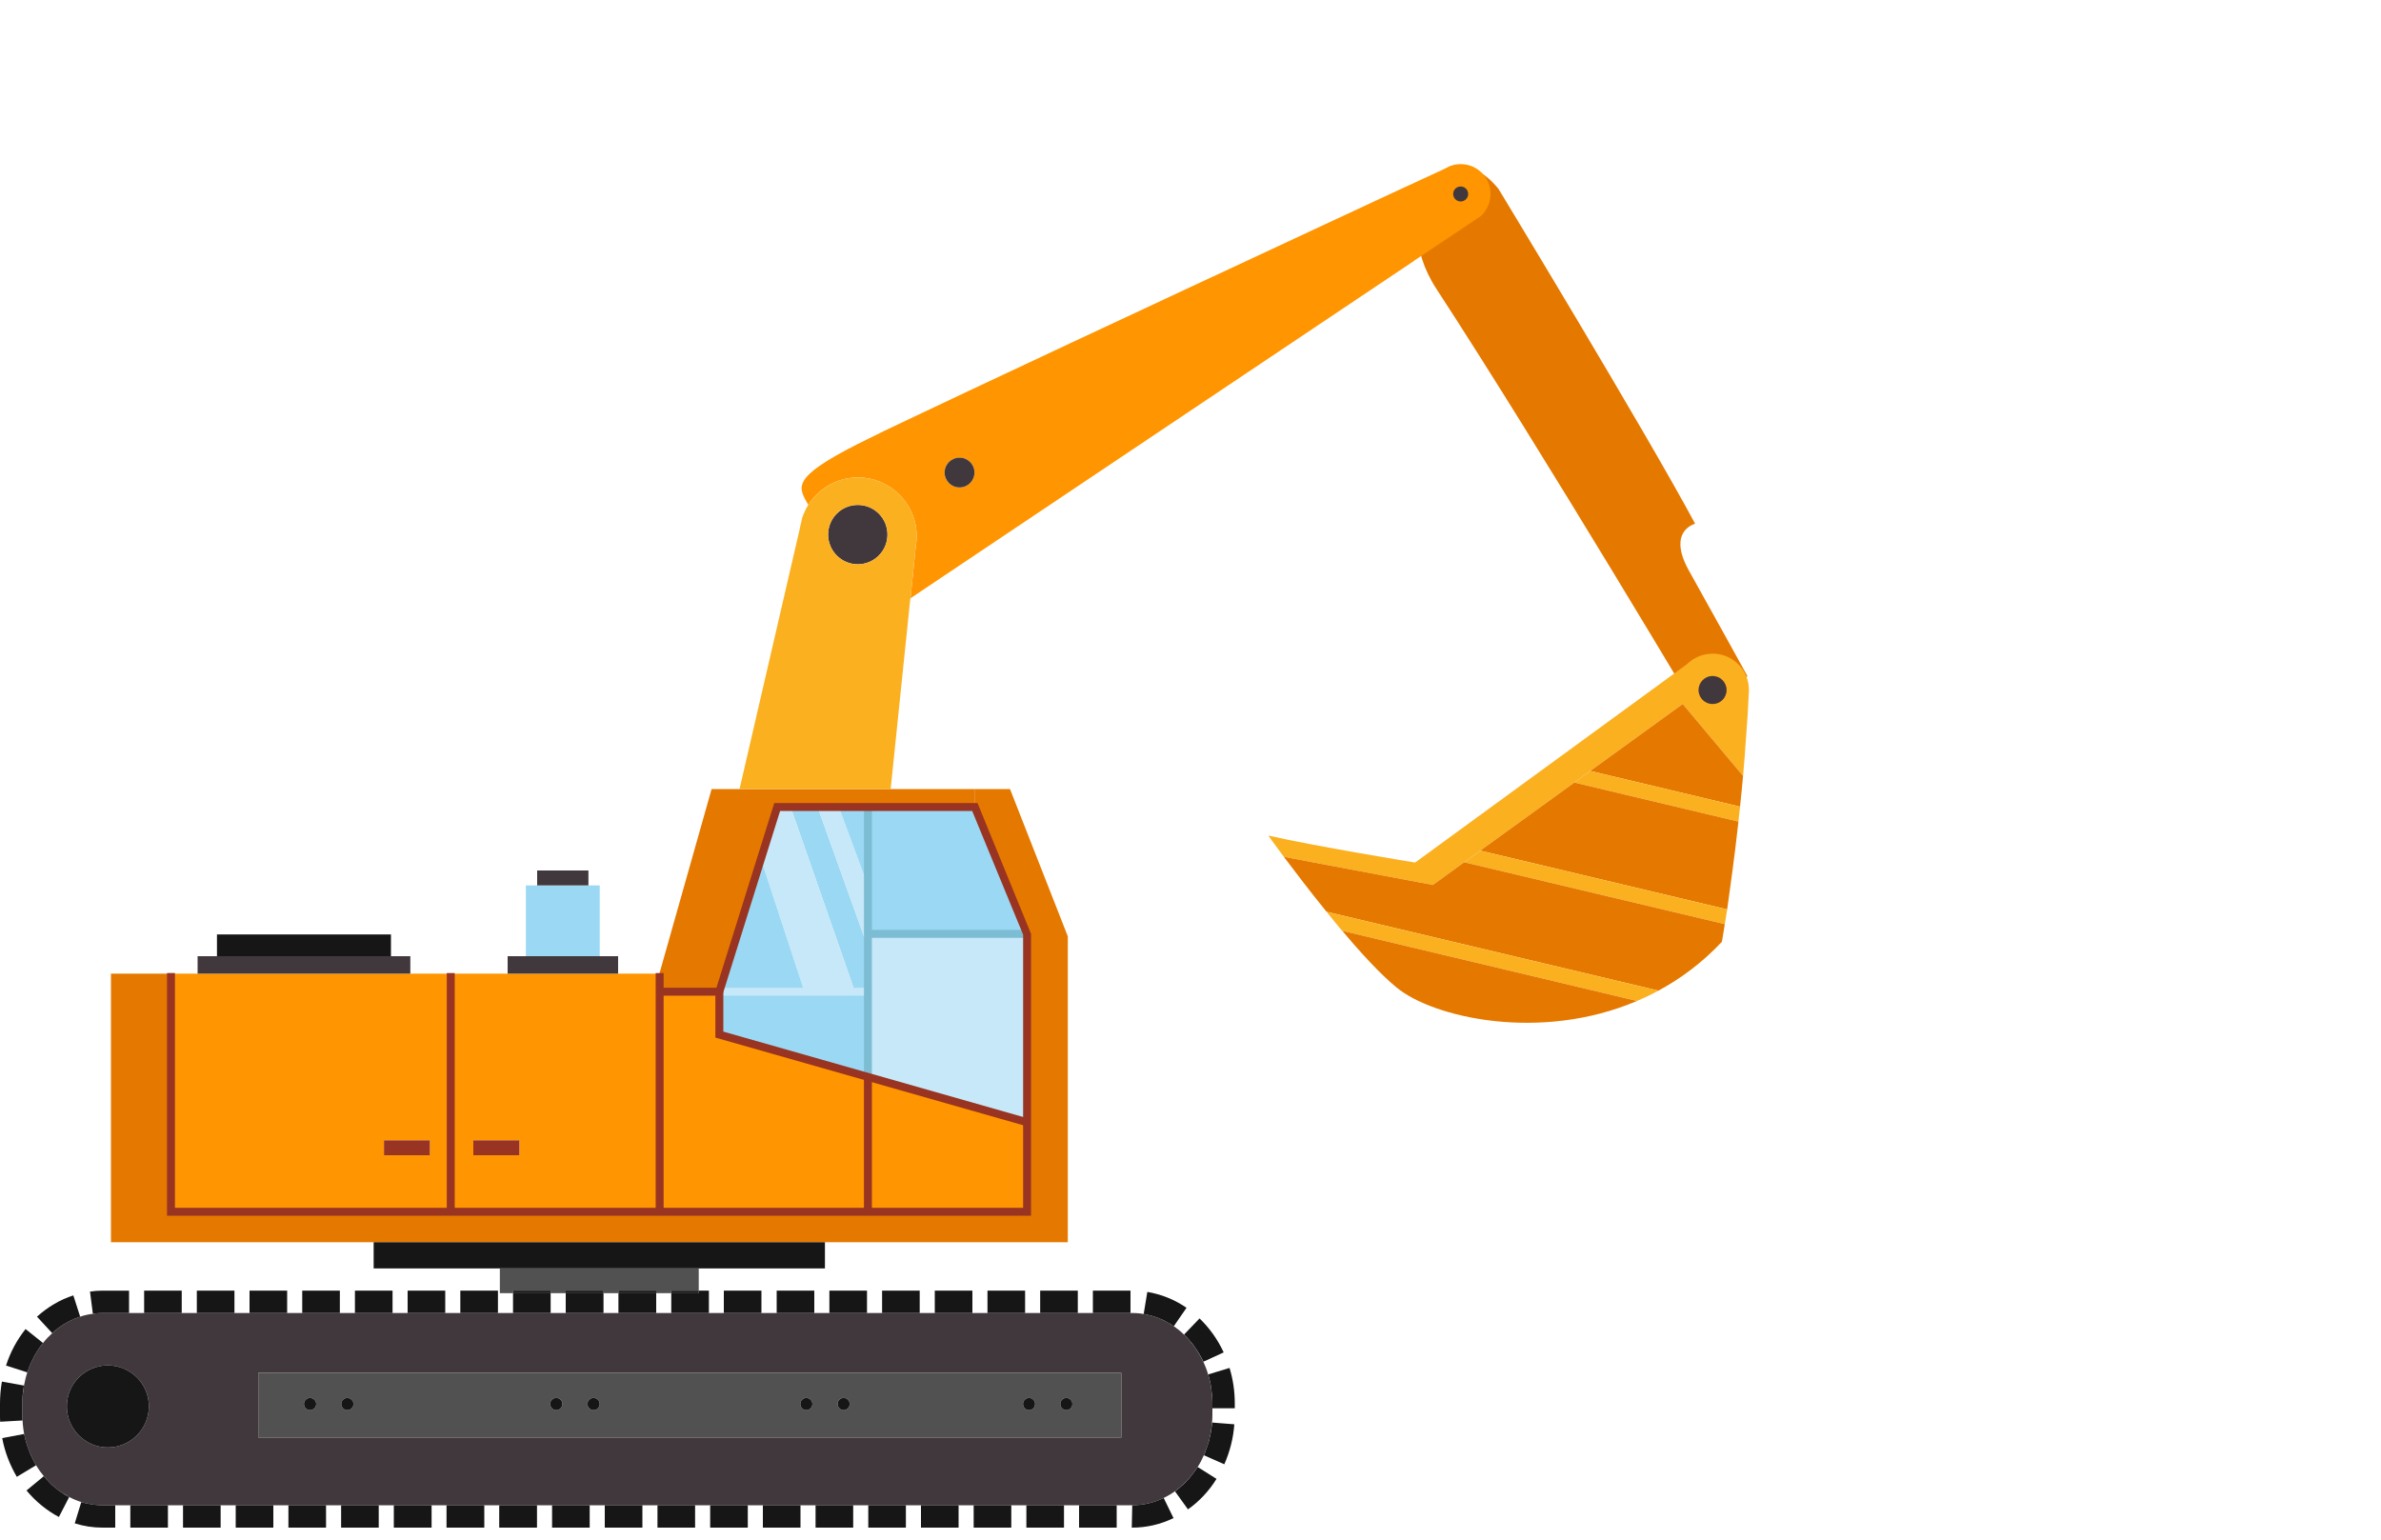 <svg id="eQE6okRWBFa1" xmlns="http://www.w3.org/2000/svg" xmlns:xlink="http://www.w3.org/1999/xlink" viewBox="0 0 150 97" shape-rendering="geometricPrecision" text-rendering="geometricPrecision"><style><![CDATA[#eQE6okRWBFa2_to {animation: eQE6okRWBFa2_to__to 7500ms linear infinite normal forwards}@keyframes eQE6okRWBFa2_to__to { 0% {transform: translate(92.02px,12.22px)} 16.667% {transform: translate(97.866px,33.989px)} 33.333% {transform: translate(97.675px,34.185px)} 50% {transform: translate(97.423px,30.708px)} 73.333% {transform: translate(92.157px,12.134px)} 100% {transform: translate(92.157px,12.134px)}} #eQE6okRWBFa2_tr {animation: eQE6okRWBFa2_tr__tr 7500ms linear infinite normal forwards}@keyframes eQE6okRWBFa2_tr__tr { 0% {transform: rotate(-0.041deg)} 16.667% {transform: rotate(-9.437deg)} 33.333% {transform: rotate(36.481deg)} 50% {transform: rotate(11.476deg)} 73.333% {transform: rotate(0.519deg)} 100% {transform: rotate(0.519deg)}} #eQE6okRWBFa5_tr {animation: eQE6okRWBFa5_tr__tr 7500ms linear infinite normal forwards}@keyframes eQE6okRWBFa5_tr__tr { 0% {transform: translate(54.04px,33.68px) rotate(0deg)} 16.667% {transform: translate(54.04px,33.68px) rotate(29.506deg)} 33.333% {transform: translate(54.04px,33.68px) rotate(30.366deg)} 50% {transform: translate(54.04px,33.68px) rotate(25.488deg)} 73.333% {transform: translate(54.04px,33.68px) rotate(0.298deg)} 100% {transform: translate(54.04px,33.68px) rotate(0.298deg)}} #eQE6okRWBFa313_to {animation: eQE6okRWBFa313_to__to 7500ms linear infinite normal forwards}@keyframes eQE6okRWBFa313_to__to { 0% {transform: translate(107.89px,43.47px)} 16.667% {transform: translate(119.745px,62.694px)} 33.333% {transform: translate(91.815px,68.705px)} 50% {transform: translate(106.87px,65.559px)} 73.333% {transform: translate(107.839px,43.601px)} 100% {transform: translate(107.839px,43.601px)}} #eQE6okRWBFa313_tr {animation: eQE6okRWBFa313_tr__tr 7500ms linear infinite normal forwards}@keyframes eQE6okRWBFa313_tr__tr { 0% {transform: rotate(0deg)} 16.667% {transform: rotate(-85.73deg)} 33.333% {transform: rotate(-45.738deg)} 50% {transform: rotate(7.511deg)} 100% {transform: rotate(7.511deg)}}]]></style><g id="eQE6okRWBFa2_to" transform="translate(92.02,12.22)"><g id="eQE6okRWBFa2_tr" transform="rotate(-0.041)"><g id="eQE6okRWBFa2" transform="translate(-337.024,-111.104)" clip-rule="evenodd"><g id="eQE6okRWBFa3" clip-rule="evenodd"><path id="eQE6okRWBFa4" d="M355.062,141.479L352.63,144.969C352.63,144.969,342.21,127.394,335.49,117.08C332.238,112.088,336.193,106.794,339.41,110.79C339.41,110.79,348.67,126.08,351.78,131.89C351.78,131.89,351.53,131.95,351.29,132.16C350.88,132.51,350.51,133.27,351.39,134.85C352.8,137.37,355.062,141.479,355.062,141.479Z" clip-rule="evenodd" fill="rgb(229,121,0)" stroke="none" stroke-width="1" stroke-linejoin="round" stroke-miterlimit="2"/></g></g></g></g><g id="eQE6okRWBFa5_tr" transform="translate(54.04,33.68) rotate(0)"><g id="eQE6okRWBFa5" transform="translate(-54.04,-33.68)" clip-rule="evenodd"><g id="eQE6okRWBFa6" transform="matrix(1 0 0 1 -245.66 -99.3)" clip-rule="evenodd"><g id="eQE6okRWBFa7" clip-rule="evenodd"><path id="eQE6okRWBFa8" d="M307.05,129.07C307.05,128.55,306.63,128.13,306.11,128.13C305.59,128.13,305.17,128.55,305.17,129.07C305.17,129.59,305.59,130.01,306.11,130.01C306.63,130.01,307.05,129.59,307.05,129.07ZM338.15,111.52C338.15,111.26,337.94,111.05,337.68,111.05C337.42,111.05,337.21,111.26,337.21,111.52C337.21,111.78,337.42,111.99,337.68,111.99C337.94,111.99,338.15,111.78,338.15,111.52ZM339.41,110.79C339.51,111.01,339.56,111.26,339.56,111.52C339.56,112.06,339.33,112.55,338.97,112.9L334.75,115.72L334.75,115.73L303.02,136.99L303.35,133.76C303.39,133.54,303.41,133.31,303.41,133.08C303.41,131.04,301.75,129.38,299.71,129.38C298.39,129.38,297.24,130.07,296.58,131.11C295.98,130.01,295.38,129.46,299.7,127.27C300.06,127.09,300.63,126.81,301.36,126.45C302.67,125.83,304.51,124.95,306.68,123.93C314.49,120.25,326.48,114.67,332.68,111.78C335.15,110.64,336.7,109.92,336.7,109.92C336.99,109.74,337.32,109.64,337.68,109.64C338.46,109.64,339.13,110.11,339.41,110.79Z" clip-rule="evenodd" fill="rgb(255,149,0)" stroke="none" stroke-width="1" stroke-linejoin="round" stroke-miterlimit="2"/></g></g><g id="eQE6okRWBFa9" transform="matrix(1 0 0 1 -245.66 -99.3)" clip-rule="evenodd"><g id="eQE6okRWBFa10" clip-rule="evenodd"><path id="eQE6okRWBFa11" d="M337.68,111.05C337.94,111.05,338.15,111.26,338.15,111.52C338.15,111.78,337.94,111.99,337.68,111.99C337.42,111.99,337.21,111.78,337.21,111.52C337.21,111.26,337.42,111.05,337.68,111.05Z" clip-rule="evenodd" fill="rgb(65,56,61)" stroke="none" stroke-width="1" stroke-linejoin="round" stroke-miterlimit="2"/></g></g><g id="eQE6okRWBFa12" transform="matrix(1 0 0 1 -245.66 -99.3)" clip-rule="evenodd"><g id="eQE6okRWBFa13" clip-rule="evenodd"><path id="eQE6okRWBFa14" d="M306.11,128.13C306.63,128.13,307.05,128.55,307.05,129.07C307.05,129.59,306.63,130.01,306.11,130.01C305.59,130.01,305.17,129.59,305.17,129.07C305.17,128.55,305.59,128.13,306.11,128.13Z" clip-rule="evenodd" fill="rgb(65,56,61)" stroke="none" stroke-width="1" stroke-linejoin="round" stroke-miterlimit="2"/></g></g><g id="eQE6okRWBFa15" transform="matrix(1 0 0 1 -245.66 -99.3)" clip-rule="evenodd"><g id="eQE6okRWBFa16" clip-rule="evenodd"><path id="eQE6okRWBFa17" d="M299.7,131.11C300.73,131.11,301.57,131.94,301.57,132.98C301.57,134.01,300.73,134.85,299.7,134.85C298.67,134.85,297.83,134.01,297.83,132.98C297.83,131.94,298.67,131.11,299.7,131.11Z" clip-rule="evenodd" fill="rgb(65,56,61)" stroke="none" stroke-width="1" stroke-linejoin="round" stroke-miterlimit="2"/></g></g></g></g><g id="eQE6okRWBFa18" clip-rule="evenodd"><g id="eQE6okRWBFa19" transform="matrix(1 0 0 1 -245.66 -99.3)" clip-rule="evenodd"><g id="eQE6okRWBFa20" clip-rule="evenodd"><path id="eQE6okRWBFa21" d="M323.45,187.72L323.45,188.02L322.04,188.02L322.04,187.72C322.04,187.39,322.01,187.06,321.96,186.74C321.95,186.64,321.93,186.53,321.91,186.43C321.87,186.25,321.83,186.06,321.77,185.89L323.12,185.48C323.34,186.2,323.45,186.95,323.45,187.72Z" clip-rule="evenodd" fill="rgb(22,22,23)" stroke="none" stroke-width="1" stroke-linejoin="round" stroke-miterlimit="2"/></g></g><g id="eQE6okRWBFa22" transform="matrix(1 0 0 1 -245.66 -99.3)" clip-rule="evenodd"><g id="eQE6okRWBFa23" clip-rule="evenodd"><path id="eQE6okRWBFa24" d="M322.02,188.92L323.42,189.03C323.36,189.91,323.14,190.75,322.79,191.55L321.5,190.98C321.56,190.87,321.6,190.75,321.64,190.62C321.7,190.47,321.75,190.31,321.8,190.16C321.81,190.14,321.81,190.12,321.82,190.1C321.84,190.02,321.86,189.94,321.87,189.86C321.94,189.59,321.99,189.3,322.01,189.01L322.01,188.99C322.02,188.97,322.02,188.94,322.02,188.92Z" clip-rule="evenodd" fill="rgb(22,22,23)" stroke="none" stroke-width="1" stroke-linejoin="round" stroke-miterlimit="2"/></g></g><g id="eQE6okRWBFa25" transform="matrix(1 0 0 1 -245.66 -99.3)" clip-rule="evenodd"><g id="eQE6okRWBFa26" clip-rule="evenodd"><path id="eQE6okRWBFa27" d="M322.75,184.5L321.47,185.09C321.32,184.77,321.14,184.46,320.93,184.17C320.84,184.03,320.73,183.89,320.61,183.76C320.5,183.63,320.38,183.5,320.25,183.38L321.23,182.36C321.86,182.97,322.37,183.68,322.75,184.5Z" clip-rule="evenodd" fill="rgb(22,22,23)" stroke="none" stroke-width="1" stroke-linejoin="round" stroke-miterlimit="2"/></g></g><g id="eQE6okRWBFa28" transform="matrix(1 0 0 1 -245.66 -99.3)" clip-rule="evenodd"><g id="eQE6okRWBFa29" clip-rule="evenodd"><path id="eQE6okRWBFa30" d="M321.11,191.72L322.3,192.47C321.82,193.24,321.21,193.89,320.5,194.39L319.68,193.25C319.69,193.24,319.7,193.23,319.71,193.23C319.84,193.14,319.96,193.04,320.08,192.93C320.22,192.82,320.34,192.69,320.46,192.56C320.56,192.46,320.65,192.35,320.73,192.24C320.87,192.07,321,191.9,321.11,191.72Z" clip-rule="evenodd" fill="rgb(22,22,23)" stroke="none" stroke-width="1" stroke-linejoin="round" stroke-miterlimit="2"/></g></g><g id="eQE6okRWBFa31" transform="matrix(1 0 0 1 -245.66 -99.3)" clip-rule="evenodd"><g id="eQE6okRWBFa32" clip-rule="evenodd"><path id="eQE6okRWBFa33" d="M255.04,187.9C255.04,186.47,253.88,185.32,252.45,185.32C251.03,185.32,249.87,186.47,249.87,187.9C249.87,189.33,251.03,190.49,252.45,190.49C253.88,190.49,255.04,189.33,255.04,187.9ZM316.3,189.86L316.3,185.79L261.93,185.79L261.93,189.86L316.3,189.86ZM322.04,187.72L322.04,188.43C322.04,188.62,322.03,188.81,322.01,188.99L322.01,189.01C321.98,189.3,321.94,189.58,321.87,189.86C321.86,189.94,321.84,190.02,321.82,190.1C321.81,190.12,321.81,190.14,321.8,190.16C321.76,190.32,321.7,190.47,321.64,190.62C321.6,190.75,321.56,190.87,321.5,190.98C321.39,191.24,321.26,191.49,321.11,191.72C321,191.9,320.87,192.07,320.73,192.24C320.65,192.35,320.55,192.46,320.46,192.56C320.34,192.69,320.21,192.81,320.08,192.93C319.96,193.03,319.84,193.13,319.71,193.23C319.7,193.23,319.69,193.24,319.68,193.25C319.46,193.41,319.22,193.55,318.97,193.67C318.36,193.97,317.69,194.13,316.99,194.13L252.12,194.13C251.95,194.13,251.79,194.12,251.62,194.1L251.58,194.1C251.03,194.03,250.5,193.87,250.02,193.61C250.01,193.61,250,193.61,250,193.6C249.86,193.52,249.72,193.44,249.58,193.35C249.44,193.26,249.31,193.17,249.18,193.06C249.16,193.04,249.13,193.02,249.11,193C249.01,192.92,248.91,192.83,248.81,192.73C248.78,192.7,248.75,192.68,248.74,192.65C248.63,192.55,248.54,192.45,248.46,192.34C248.44,192.33,248.43,192.31,248.42,192.3C248.24,192.08,248.08,191.86,247.93,191.61C247.84,191.46,247.76,191.3,247.68,191.14C247.6,190.98,247.53,190.81,247.47,190.64C247.35,190.32,247.25,189.99,247.18,189.64C247.11,189.25,247.07,188.84,247.07,188.43L247.07,187.72C247.07,187.38,247.1,187.04,247.15,186.71C247.16,186.67,247.16,186.63,247.17,186.59C247.23,186.27,247.31,185.95,247.42,185.65C247.46,185.52,247.51,185.4,247.56,185.28C247.56,185.27,247.57,185.26,247.58,185.24C247.63,185.12,247.68,185,247.75,184.88C247.77,184.82,247.81,184.75,247.85,184.68C247.9,184.59,247.95,184.5,248.01,184.41C248.12,184.24,248.24,184.07,248.37,183.91C248.54,183.69,248.74,183.48,248.95,183.29C249.08,183.17,249.22,183.06,249.35,182.95C249.77,182.64,250.23,182.4,250.71,182.25C250.97,182.16,251.24,182.1,251.51,182.07C251.58,182.06,251.65,182.05,251.72,182.04C251.85,182.03,251.99,182.02,252.12,182.02L316.99,182.02C317.3,182.02,317.61,182.05,317.91,182.12C317.96,182.13,318.01,182.14,318.06,182.16C318.16,182.18,318.26,182.2,318.36,182.24C318.46,182.27,318.56,182.3,318.65,182.34C318.68,182.35,318.71,182.36,318.74,182.38C318.86,182.43,318.98,182.48,319.1,182.55C319.15,182.57,319.2,182.6,319.24,182.63C319.33,182.67,319.42,182.73,319.51,182.79C319.55,182.81,319.58,182.83,319.61,182.85C319.84,183.01,320.06,183.19,320.25,183.38C320.38,183.5,320.49,183.63,320.61,183.76C320.72,183.89,320.83,184.03,320.93,184.17C321.13,184.46,321.31,184.76,321.46,185.09L321.47,185.09C321.59,185.35,321.69,185.61,321.77,185.89C321.83,186.06,321.87,186.25,321.91,186.43C321.93,186.53,321.95,186.63,321.96,186.74C322.01,187.06,322.04,187.39,322.04,187.72Z" clip-rule="evenodd" fill="rgb(65,56,61)" stroke="none" stroke-width="1" stroke-linejoin="round" stroke-miterlimit="2"/></g></g><g id="eQE6okRWBFa34" transform="matrix(1 0 0 1 -245.66 -99.3)" clip-rule="evenodd"><g id="eQE6okRWBFa35" clip-rule="evenodd"><path id="eQE6okRWBFa36" d="M320.41,181.69L319.61,182.85C319.58,182.83,319.55,182.81,319.51,182.79C319.43,182.73,319.34,182.67,319.24,182.63C319.2,182.6,319.15,182.57,319.1,182.55C318.99,182.48,318.87,182.43,318.74,182.38C318.71,182.36,318.68,182.35,318.65,182.34C318.56,182.3,318.46,182.27,318.36,182.24C318.26,182.2,318.16,182.18,318.06,182.16C318.01,182.14,317.96,182.13,317.91,182.12C317.85,182.1,317.78,182.09,317.71,182.08L317.94,180.69C318.82,180.84,319.65,181.17,320.41,181.69Z" clip-rule="evenodd" fill="rgb(22,22,23)" stroke="none" stroke-width="1" stroke-linejoin="round" stroke-miterlimit="2"/></g></g><g id="eQE6okRWBFa37" transform="matrix(1 0 0 1 -245.66 -99.3)" clip-rule="evenodd"><g id="eQE6okRWBFa38" clip-rule="evenodd"><path id="eQE6okRWBFa39" d="M318.97,193.67L319.59,194.94C318.76,195.34,317.89,195.54,316.99,195.54L316.96,195.54L316.99,194.13C317.69,194.13,318.36,193.97,318.97,193.67Z" clip-rule="evenodd" fill="rgb(22,22,23)" stroke="none" stroke-width="1" stroke-linejoin="round" stroke-miterlimit="2"/></g></g><g id="eQE6okRWBFa40" transform="matrix(1 0 0 1 -245.66 -99.3)" clip-rule="evenodd"><g id="eQE6okRWBFa41" clip-rule="evenodd"><rect id="eQE6okRWBFa42" width="2.37" height="1.41" rx="0" ry="0" transform="matrix(1 0 0 1 314.51 180.61)" clip-rule="evenodd" fill="rgb(22,22,23)" fill-rule="evenodd" stroke="none" stroke-width="1" stroke-linejoin="round" stroke-miterlimit="2"/></g></g><g id="eQE6okRWBFa43" transform="matrix(1 0 0 1 -245.66 -99.3)" clip-rule="evenodd"><g id="eQE6okRWBFa44" clip-rule="evenodd"><path id="eQE6okRWBFa45" d="M265.58,187.75C265.58,187.54,265.4,187.37,265.19,187.37C264.98,187.37,264.81,187.54,264.81,187.75C264.81,187.96,264.98,188.14,265.19,188.14C265.4,188.14,265.58,187.96,265.58,187.75ZM267.93,187.75C267.93,187.54,267.75,187.37,267.54,187.37C267.33,187.37,267.16,187.54,267.16,187.75C267.16,187.96,267.33,188.14,267.54,188.14C267.75,188.14,267.93,187.96,267.93,187.75ZM281.09,187.75C281.09,187.54,280.92,187.37,280.7,187.37C280.5,187.37,280.32,187.54,280.32,187.75C280.32,187.96,280.5,188.14,280.7,188.14C280.92,188.14,281.09,187.96,281.09,187.75ZM283.44,187.75C283.44,187.54,283.27,187.37,283.05,187.37C282.84,187.37,282.67,187.54,282.67,187.75C282.67,187.96,282.84,188.14,283.05,188.14C283.27,188.14,283.44,187.96,283.44,187.75ZM296.84,187.75C296.84,187.54,296.67,187.37,296.46,187.37C296.25,187.37,296.08,187.54,296.08,187.75C296.08,187.96,296.25,188.14,296.46,188.14C296.67,188.14,296.84,187.96,296.84,187.75ZM299.19,187.75C299.19,187.54,299.02,187.37,298.81,187.37C298.6,187.37,298.43,187.54,298.43,187.75C298.43,187.96,298.6,188.14,298.81,188.14C299.02,188.14,299.19,187.96,299.19,187.75ZM310.87,187.75C310.87,187.54,310.7,187.37,310.49,187.37C310.28,187.37,310.11,187.54,310.11,187.75C310.11,187.96,310.28,188.14,310.49,188.14C310.7,188.14,310.87,187.96,310.87,187.75ZM313.22,187.75C313.22,187.54,313.05,187.37,312.84,187.37C312.63,187.37,312.46,187.54,312.46,187.75C312.46,187.96,312.63,188.14,312.84,188.14C313.05,188.14,313.22,187.96,313.22,187.75ZM316.3,185.79L316.3,189.86L261.93,189.86L261.93,185.79L316.3,185.79Z" clip-rule="evenodd" fill="rgb(81,81,81)" stroke="none" stroke-width="1" stroke-linejoin="round" stroke-miterlimit="2"/></g></g><g id="eQE6okRWBFa46" transform="matrix(1 0 0 1 -245.66 -99.3)" clip-rule="evenodd"><g id="eQE6okRWBFa47" clip-rule="evenodd"><rect id="eQE6okRWBFa48" width="2.37" height="1.41" rx="0" ry="0" transform="matrix(1 0 0 1 313.64 194.13)" clip-rule="evenodd" fill="rgb(22,22,23)" fill-rule="evenodd" stroke="none" stroke-width="1" stroke-linejoin="round" stroke-miterlimit="2"/></g></g><g id="eQE6okRWBFa49" transform="matrix(1 0 0 1 -245.66 -99.3)" clip-rule="evenodd"><g id="eQE6okRWBFa50" clip-rule="evenodd"><rect id="eQE6okRWBFa51" width="2.37" height="1.41" rx="0" ry="0" transform="matrix(1 0 0 1 311.19 180.61)" clip-rule="evenodd" fill="rgb(22,22,23)" fill-rule="evenodd" stroke="none" stroke-width="1" stroke-linejoin="round" stroke-miterlimit="2"/></g></g><g id="eQE6okRWBFa52" transform="matrix(1 0 0 1 -245.66 -99.3)" clip-rule="evenodd"><g id="eQE6okRWBFa53" clip-rule="evenodd"><path id="eQE6okRWBFa54" d="M312.84,187.37C313.05,187.37,313.22,187.54,313.22,187.75C313.22,187.96,313.05,188.14,312.84,188.14C312.63,188.14,312.46,187.96,312.46,187.75C312.46,187.54,312.63,187.37,312.84,187.37Z" clip-rule="evenodd" fill="rgb(22,22,23)" stroke="none" stroke-width="1" stroke-linejoin="round" stroke-miterlimit="2"/></g></g><g id="eQE6okRWBFa55" transform="matrix(1 0 0 1 -245.66 -99.3)" clip-rule="evenodd"><g id="eQE6okRWBFa56" clip-rule="evenodd"><path id="eQE6okRWBFa57" d="M312.93,158.29L312.93,177.56L252.65,177.56L252.65,160.64L256.41,160.64L256.41,175.68L310.34,175.68L310.34,158.17L307.05,150.18L307.05,149.01L309.29,149.01L312.93,158.29Z" clip-rule="evenodd" fill="rgb(229,121,0)" stroke="none" stroke-width="1" stroke-linejoin="round" stroke-miterlimit="2"/></g></g><g id="eQE6okRWBFa58" transform="matrix(1 0 0 1 -245.66 -99.3)" clip-rule="evenodd"><g id="eQE6okRWBFa59" clip-rule="evenodd"><rect id="eQE6okRWBFa60" width="2.37" height="1.41" rx="0" ry="0" transform="matrix(1 0 0 1 310.32 194.13)" clip-rule="evenodd" fill="rgb(22,22,23)" fill-rule="evenodd" stroke="none" stroke-width="1" stroke-linejoin="round" stroke-miterlimit="2"/></g></g><g id="eQE6okRWBFa61" transform="matrix(1 0 0 1 -245.66 -99.3)" clip-rule="evenodd"><g id="eQE6okRWBFa62" clip-rule="evenodd"><path id="eQE6okRWBFa63" d="M310.49,187.37C310.7,187.37,310.87,187.54,310.87,187.75C310.87,187.96,310.7,188.14,310.49,188.14C310.28,188.14,310.11,187.96,310.11,187.75C310.11,187.54,310.28,187.37,310.49,187.37Z" clip-rule="evenodd" fill="rgb(22,22,23)" stroke="none" stroke-width="1" stroke-linejoin="round" stroke-miterlimit="2"/></g></g><g id="eQE6okRWBFa64" transform="matrix(1 0 0 1 -245.66 -99.3)" clip-rule="evenodd"><g id="eQE6okRWBFa65" clip-rule="evenodd"><path id="eQE6okRWBFa66" d="M310.34,170.04L310.34,175.68L300.32,175.68L300.32,167.19L310.34,170.04Z" clip-rule="evenodd" fill="rgb(255,149,0)" stroke="none" stroke-width="1" stroke-linejoin="round" stroke-miterlimit="2"/></g></g><g id="eQE6okRWBFa67" transform="matrix(1 0 0 1 -245.66 -99.3)" clip-rule="evenodd"><g id="eQE6okRWBFa68" clip-rule="evenodd"><path id="eQE6okRWBFa69" d="M310.34,158.17L310.34,170.04L300.32,167.19L300.32,158.17L310.34,158.17Z" clip-rule="evenodd" fill="rgb(198,232,248)" stroke="none" stroke-width="1" stroke-linejoin="round" stroke-miterlimit="2"/></g></g><g id="eQE6okRWBFa70" transform="matrix(1 0 0 1 -245.66 -99.3)" clip-rule="evenodd"><g id="eQE6okRWBFa71" clip-rule="evenodd"><path id="eQE6okRWBFa72" d="M307.05,150.18L310.34,158.17L300.32,158.17L300.32,150.18L307.05,150.18Z" clip-rule="evenodd" fill="rgb(154,216,243)" stroke="none" stroke-width="1" stroke-linejoin="round" stroke-miterlimit="2"/></g></g><g id="eQE6okRWBFa73" transform="matrix(1 0 0 1 -245.66 -99.3)" clip-rule="evenodd"><g id="eQE6okRWBFa74" clip-rule="evenodd"><rect id="eQE6okRWBFa75" width="2.37" height="1.41" rx="0" ry="0" transform="matrix(1 0 0 1 307.87 180.61)" clip-rule="evenodd" fill="rgb(22,22,23)" fill-rule="evenodd" stroke="none" stroke-width="1" stroke-linejoin="round" stroke-miterlimit="2"/></g></g><g id="eQE6okRWBFa76" transform="matrix(1 0 0 1 -245.66 -99.3)" clip-rule="evenodd"><g id="eQE6okRWBFa77" clip-rule="evenodd"><rect id="eQE6okRWBFa78" width="2.37" height="1.41" rx="0" ry="0" transform="matrix(1 0 0 1 307 194.13)" clip-rule="evenodd" fill="rgb(22,22,23)" fill-rule="evenodd" stroke="none" stroke-width="1" stroke-linejoin="round" stroke-miterlimit="2"/></g></g><g id="eQE6okRWBFa79" transform="matrix(1 0 0 1 -245.66 -99.3)" clip-rule="evenodd"><g id="eQE6okRWBFa80" clip-rule="evenodd"><path id="eQE6okRWBFa81" d="M307.05,149.01L307.05,150.18L294.6,150.18L293.59,153.39L293.59,153.4L290.96,161.81L287.2,161.81L287.2,160.64L290.49,149.01L307.05,149.01Z" clip-rule="evenodd" fill="rgb(229,121,0)" stroke="none" stroke-width="1" stroke-linejoin="round" stroke-miterlimit="2"/></g></g><g id="eQE6okRWBFa82" transform="matrix(1 0 0 1 -245.66 -99.3)" clip-rule="evenodd"><g id="eQE6okRWBFa83" clip-rule="evenodd"><rect id="eQE6okRWBFa84" width="2.37" height="1.41" rx="0" ry="0" transform="matrix(1 0 0 1 304.55 180.61)" clip-rule="evenodd" fill="rgb(22,22,23)" fill-rule="evenodd" stroke="none" stroke-width="1" stroke-linejoin="round" stroke-miterlimit="2"/></g></g><g id="eQE6okRWBFa85" transform="matrix(1 0 0 1 -245.66 -99.3)" clip-rule="evenodd"><g id="eQE6okRWBFa86" clip-rule="evenodd"><rect id="eQE6okRWBFa87" width="2.37" height="1.41" rx="0" ry="0" transform="matrix(1 0 0 1 303.68 194.13)" clip-rule="evenodd" fill="rgb(22,22,23)" fill-rule="evenodd" stroke="none" stroke-width="1" stroke-linejoin="round" stroke-miterlimit="2"/></g></g><g id="eQE6okRWBFa88" transform="matrix(1 0 0 1 -245.66 -99.3)" clip-rule="evenodd"><g id="eQE6okRWBFa89" clip-rule="evenodd"><rect id="eQE6okRWBFa90" width="2.37" height="1.41" rx="0" ry="0" transform="matrix(1 0 0 1 301.23 180.61)" clip-rule="evenodd" fill="rgb(22,22,23)" fill-rule="evenodd" stroke="none" stroke-width="1" stroke-linejoin="round" stroke-miterlimit="2"/></g></g><g id="eQE6okRWBFa91" transform="matrix(1 0 0 1 -245.66 -99.3)" clip-rule="evenodd"><g id="eQE6okRWBFa92" clip-rule="evenodd"><rect id="eQE6okRWBFa93" width="2.37" height="1.41" rx="0" ry="0" transform="matrix(1 0 0 1 300.36 194.13)" clip-rule="evenodd" fill="rgb(22,22,23)" fill-rule="evenodd" stroke="none" stroke-width="1" stroke-linejoin="round" stroke-miterlimit="2"/></g></g><g id="eQE6okRWBFa94" transform="matrix(1 0 0 1 -245.66 -99.3)" clip-rule="evenodd"><g id="eQE6okRWBFa95" clip-rule="evenodd"><path id="eQE6okRWBFa96" d="M300.32,167.19L300.32,175.68L287.2,175.68L287.2,161.81L290.96,161.81L290.96,164.52L300.32,167.19Z" clip-rule="evenodd" fill="rgb(255,149,0)" stroke="none" stroke-width="1" stroke-linejoin="round" stroke-miterlimit="2"/></g></g><g id="eQE6okRWBFa97" transform="matrix(1 0 0 1 -245.66 -99.3)" clip-rule="evenodd"><g id="eQE6okRWBFa98" clip-rule="evenodd"><path id="eQE6okRWBFa99" d="M290.96,161.81L300.32,161.81L300.32,167.19L290.96,164.52L290.96,161.81Z" clip-rule="evenodd" fill="rgb(154,216,243)" stroke="none" stroke-width="1" stroke-linejoin="round" stroke-miterlimit="2"/></g></g><g id="eQE6okRWBFa100" transform="matrix(1 0 0 1 -245.66 -99.3)" clip-rule="evenodd"><g id="eQE6okRWBFa101" clip-rule="evenodd"><path id="eQE6okRWBFa102" d="M300.32,158.93L300.32,161.81L299.53,161.81L295.48,150.18L297.18,150.18L300.32,158.93Z" clip-rule="evenodd" fill="rgb(154,216,243)" stroke="none" stroke-width="1" stroke-linejoin="round" stroke-miterlimit="2"/></g></g><g id="eQE6okRWBFa103" transform="matrix(1 0 0 1 -245.66 -99.3)" clip-rule="evenodd"><g id="eQE6okRWBFa104" clip-rule="evenodd"><path id="eQE6okRWBFa105" d="M300.32,155.04L300.32,158.93L297.18,150.18L298.52,150.18L300.32,155.04Z" clip-rule="evenodd" fill="rgb(198,232,248)" stroke="none" stroke-width="1" stroke-linejoin="round" stroke-miterlimit="2"/></g></g><g id="eQE6okRWBFa106" transform="matrix(1 0 0 1 -245.66 -99.3)" clip-rule="evenodd"><g id="eQE6okRWBFa107" clip-rule="evenodd"><path id="eQE6okRWBFa108" d="M300.32,150.18L300.32,155.04L298.52,150.18L300.32,150.18Z" clip-rule="evenodd" fill="rgb(154,216,243)" stroke="none" stroke-width="1" stroke-linejoin="round" stroke-miterlimit="2"/></g></g><g id="eQE6okRWBFa109" transform="matrix(1 0 0 1 -245.66 -99.3)" clip-rule="evenodd"><g id="eQE6okRWBFa110" clip-rule="evenodd"><rect id="eQE6okRWBFa111" width="2.37" height="1.41" rx="0" ry="0" transform="matrix(1 0 0 1 297.91 180.61)" clip-rule="evenodd" fill="rgb(22,22,23)" fill-rule="evenodd" stroke="none" stroke-width="1" stroke-linejoin="round" stroke-miterlimit="2"/></g></g><g id="eQE6okRWBFa112" transform="matrix(1 0 0 1 -245.66 -99.3)" clip-rule="evenodd"><g id="eQE6okRWBFa113" clip-rule="evenodd"><path id="eQE6okRWBFa114" d="M299.53,161.81L296.35,161.81L293.59,153.4L293.59,153.39L294.6,150.18L295.48,150.18L299.53,161.81Z" clip-rule="evenodd" fill="rgb(198,232,248)" stroke="none" stroke-width="1" stroke-linejoin="round" stroke-miterlimit="2"/></g></g><g id="eQE6okRWBFa115" transform="matrix(1 0 0 1 -245.66 -99.3)" clip-rule="evenodd"><g id="eQE6okRWBFa116" clip-rule="evenodd"><rect id="eQE6okRWBFa117" width="2.37" height="1.41" rx="0" ry="0" transform="matrix(1 0 0 1 297.04 194.13)" clip-rule="evenodd" fill="rgb(22,22,23)" fill-rule="evenodd" stroke="none" stroke-width="1" stroke-linejoin="round" stroke-miterlimit="2"/></g></g><g id="eQE6okRWBFa118" transform="matrix(1 0 0 1 -245.66 -99.3)" clip-rule="evenodd"><g id="eQE6okRWBFa119" clip-rule="evenodd"><path id="eQE6okRWBFa120" d="M298.81,187.37C299.02,187.37,299.19,187.54,299.19,187.75C299.19,187.96,299.02,188.14,298.81,188.14C298.6,188.14,298.43,187.96,298.43,187.75C298.43,187.54,298.6,187.37,298.81,187.37Z" clip-rule="evenodd" fill="rgb(22,22,23)" stroke="none" stroke-width="1" stroke-linejoin="round" stroke-miterlimit="2"/></g></g><g id="eQE6okRWBFa121" transform="matrix(1 0 0 1 -245.66 -99.3)" clip-rule="evenodd"><g id="eQE6okRWBFa122" clip-rule="evenodd"><rect id="eQE6okRWBFa123" width="28.43" height="1.65" rx="0" ry="0" transform="matrix(1 0 0 1 269.2 177.56)" clip-rule="evenodd" fill="rgb(22,22,23)" stroke="none" stroke-width="1" stroke-linejoin="round" stroke-miterlimit="2"/></g></g><g id="eQE6okRWBFa124" transform="matrix(1 0 0 1 -245.66 -99.3)" clip-rule="evenodd"><g id="eQE6okRWBFa125" clip-rule="evenodd"><rect id="eQE6okRWBFa126" width="2.37" height="1.41" rx="0" ry="0" transform="matrix(1 0 0 1 294.59 180.61)" clip-rule="evenodd" fill="rgb(22,22,23)" fill-rule="evenodd" stroke="none" stroke-width="1" stroke-linejoin="round" stroke-miterlimit="2"/></g></g><g id="eQE6okRWBFa127" transform="matrix(1 0 0 1 -245.66 -99.3)" clip-rule="evenodd"><g id="eQE6okRWBFa128" clip-rule="evenodd"><path id="eQE6okRWBFa129" d="M296.46,187.37C296.67,187.37,296.84,187.54,296.84,187.75C296.84,187.96,296.67,188.14,296.46,188.14C296.25,188.14,296.08,187.96,296.08,187.75C296.08,187.54,296.25,187.37,296.46,187.37Z" clip-rule="evenodd" fill="rgb(22,22,23)" stroke="none" stroke-width="1" stroke-linejoin="round" stroke-miterlimit="2"/></g></g><g id="eQE6okRWBFa130" transform="matrix(1 0 0 1 -245.66 -99.3)" clip-rule="evenodd"><g id="eQE6okRWBFa131" clip-rule="evenodd"><path id="eQE6okRWBFa132" d="M293.59,153.4L296.35,161.81L290.96,161.81L293.59,153.4Z" clip-rule="evenodd" fill="rgb(154,216,243)" stroke="none" stroke-width="1" stroke-linejoin="round" stroke-miterlimit="2"/></g></g><g id="eQE6okRWBFa133" transform="matrix(1 0 0 1 -245.66 -99.3)" clip-rule="evenodd"><g id="eQE6okRWBFa134" clip-rule="evenodd"><rect id="eQE6okRWBFa135" width="2.37" height="1.41" rx="0" ry="0" transform="matrix(1 0 0 1 293.72 194.13)" clip-rule="evenodd" fill="rgb(22,22,23)" fill-rule="evenodd" stroke="none" stroke-width="1" stroke-linejoin="round" stroke-miterlimit="2"/></g></g><g id="eQE6okRWBFa136" transform="matrix(1 0 0 1 -245.66 -99.3)" clip-rule="evenodd"><g id="eQE6okRWBFa137" clip-rule="evenodd"><rect id="eQE6okRWBFa138" width="2.37" height="1.41" rx="0" ry="0" transform="matrix(1 0 0 1 291.26 180.61)" clip-rule="evenodd" fill="rgb(22,22,23)" fill-rule="evenodd" stroke="none" stroke-width="1" stroke-linejoin="round" stroke-miterlimit="2"/></g></g><g id="eQE6okRWBFa139" transform="matrix(1 0 0 1 -245.66 -99.3)" clip-rule="evenodd"><g id="eQE6okRWBFa140" clip-rule="evenodd"><rect id="eQE6okRWBFa141" width="2.37" height="1.41" rx="0" ry="0" transform="matrix(1 0 0 1 290.4 194.13)" clip-rule="evenodd" fill="rgb(22,22,23)" fill-rule="evenodd" stroke="none" stroke-width="1" stroke-linejoin="round" stroke-miterlimit="2"/></g></g><g id="eQE6okRWBFa142" transform="matrix(1 0 0 1 -245.66 -99.3)" clip-rule="evenodd"><g id="eQE6okRWBFa143" clip-rule="evenodd"><path id="eQE6okRWBFa144" d="M290.32,180.61L290.32,182.02L287.95,182.02L287.95,180.77L289.68,180.77L289.68,180.61L290.32,180.61Z" clip-rule="evenodd" fill="rgb(22,22,23)" stroke="none" stroke-width="1" stroke-linejoin="round" stroke-miterlimit="2"/></g></g><g id="eQE6okRWBFa145" transform="matrix(1 0 0 1 -245.66 -99.3)" clip-rule="evenodd"><g id="eQE6okRWBFa146" clip-rule="evenodd"><rect id="eQE6okRWBFa147" width="1.73" height="0.16" rx="0" ry="0" transform="matrix(1 0 0 1 287.95 180.61)" clip-rule="evenodd" fill="rgb(22,22,23)" fill-rule="evenodd" stroke="none" stroke-width="1" stroke-linejoin="round" stroke-miterlimit="2"/></g></g><g id="eQE6okRWBFa148" transform="matrix(1 0 0 1 -245.66 -99.3)" clip-rule="evenodd"><g id="eQE6okRWBFa149" clip-rule="evenodd"><path id="eQE6okRWBFa150" d="M289.68,179.21L289.68,180.61L287.95,180.61L287.95,180.77L287,180.77L287,180.61L284.62,180.61L284.62,180.77L283.68,180.77L283.68,180.61L281.3,180.61L281.3,180.77L280.35,180.77L280.35,180.61L277.98,180.61L277.98,180.77L277.15,180.77L277.15,179.21L289.68,179.21Z" clip-rule="evenodd" fill="rgb(81,81,81)" stroke="none" stroke-width="1" stroke-linejoin="round" stroke-miterlimit="2"/></g></g><g id="eQE6okRWBFa151" transform="matrix(1 0 0 1 -245.66 -99.3)" clip-rule="evenodd"><g id="eQE6okRWBFa152" clip-rule="evenodd"><rect id="eQE6okRWBFa153" width="2.37" height="1.41" rx="0" ry="0" transform="matrix(1 0 0 1 287.08 194.13)" clip-rule="evenodd" fill="rgb(22,22,23)" fill-rule="evenodd" stroke="none" stroke-width="1" stroke-linejoin="round" stroke-miterlimit="2"/></g></g><g id="eQE6okRWBFa154" transform="matrix(1 0 0 1 -245.66 -99.3)" clip-rule="evenodd"><g id="eQE6okRWBFa155" clip-rule="evenodd"><path id="eQE6okRWBFa156" d="M278.38,172.08L278.38,171.14L275.48,171.14L275.48,172.08L278.38,172.08ZM287.2,160.64L287.2,175.68L274.04,175.68L274.04,160.64L287.2,160.64Z" clip-rule="evenodd" fill="rgb(255,149,0)" stroke="none" stroke-width="1" stroke-linejoin="round" stroke-miterlimit="2"/></g></g><g id="eQE6okRWBFa157" transform="matrix(1 0 0 1 -245.66 -99.3)" clip-rule="evenodd"><g id="eQE6okRWBFa158" clip-rule="evenodd"><rect id="eQE6okRWBFa159" width="2.38" height="1.25" rx="0" ry="0" transform="matrix(1 0 0 1 284.62 180.77)" clip-rule="evenodd" fill="rgb(22,22,23)" fill-rule="evenodd" stroke="none" stroke-width="1" stroke-linejoin="round" stroke-miterlimit="2"/></g></g><g id="eQE6okRWBFa160" transform="matrix(1 0 0 1 -245.66 -99.3)" clip-rule="evenodd"><g id="eQE6okRWBFa161" clip-rule="evenodd"><rect id="eQE6okRWBFa162" width="2.38" height="0.16" rx="0" ry="0" transform="matrix(1 0 0 1 284.62 180.61)" clip-rule="evenodd" fill="rgb(22,22,23)" fill-rule="evenodd" stroke="none" stroke-width="1" stroke-linejoin="round" stroke-miterlimit="2"/></g></g><g id="eQE6okRWBFa163" transform="matrix(1 0 0 1 -245.66 -99.3)" clip-rule="evenodd"><g id="eQE6okRWBFa164" clip-rule="evenodd"><rect id="eQE6okRWBFa165" width="2.37" height="1.41" rx="0" ry="0" transform="matrix(1 0 0 1 283.76 194.13)" clip-rule="evenodd" fill="rgb(22,22,23)" fill-rule="evenodd" stroke="none" stroke-width="1" stroke-linejoin="round" stroke-miterlimit="2"/></g></g><g id="eQE6okRWBFa166" transform="matrix(1 0 0 1 -245.66 -99.3)" clip-rule="evenodd"><g id="eQE6okRWBFa167" clip-rule="evenodd"><rect id="eQE6okRWBFa168" width="6.96" height="1.1" rx="0" ry="0" transform="matrix(1 0 0 1 277.64 159.54)" clip-rule="evenodd" fill="rgb(65,56,61)" stroke="none" stroke-width="1" stroke-linejoin="round" stroke-miterlimit="2"/></g></g><g id="eQE6okRWBFa169" transform="matrix(1 0 0 1 -245.66 -99.3)" clip-rule="evenodd"><g id="eQE6okRWBFa170" clip-rule="evenodd"><rect id="eQE6okRWBFa171" width="2.38" height="1.25" rx="0" ry="0" transform="matrix(1 0 0 1 281.3 180.77)" clip-rule="evenodd" fill="rgb(22,22,23)" fill-rule="evenodd" stroke="none" stroke-width="1" stroke-linejoin="round" stroke-miterlimit="2"/></g></g><g id="eQE6okRWBFa172" transform="matrix(1 0 0 1 -245.66 -99.3)" clip-rule="evenodd"><g id="eQE6okRWBFa173" clip-rule="evenodd"><rect id="eQE6okRWBFa174" width="2.38" height="0.16" rx="0" ry="0" transform="matrix(1 0 0 1 281.3 180.61)" clip-rule="evenodd" fill="rgb(22,22,23)" fill-rule="evenodd" stroke="none" stroke-width="1" stroke-linejoin="round" stroke-miterlimit="2"/></g></g><g id="eQE6okRWBFa175" transform="matrix(1 0 0 1 -245.66 -99.3)" clip-rule="evenodd"><g id="eQE6okRWBFa176" clip-rule="evenodd"><rect id="eQE6okRWBFa177" width="4.65" height="4.46" rx="0" ry="0" transform="matrix(1 0 0 1 278.79 155.08)" clip-rule="evenodd" fill="rgb(154,216,243)" stroke="none" stroke-width="1" stroke-linejoin="round" stroke-miterlimit="2"/></g></g><g id="eQE6okRWBFa178" transform="matrix(1 0 0 1 -245.66 -99.3)" clip-rule="evenodd"><g id="eQE6okRWBFa179" clip-rule="evenodd"><path id="eQE6okRWBFa180" d="M283.05,187.37C283.27,187.37,283.44,187.54,283.44,187.75C283.44,187.96,283.27,188.14,283.05,188.14C282.84,188.14,282.67,187.96,282.67,187.75C282.67,187.54,282.84,187.37,283.05,187.37Z" clip-rule="evenodd" fill="rgb(22,22,23)" stroke="none" stroke-width="1" stroke-linejoin="round" stroke-miterlimit="2"/></g></g><g id="eQE6okRWBFa181" transform="matrix(1 0 0 1 -245.66 -99.3)" clip-rule="evenodd"><g id="eQE6okRWBFa182" clip-rule="evenodd"><rect id="eQE6okRWBFa183" width="2.37" height="1.41" rx="0" ry="0" transform="matrix(1 0 0 1 280.44 194.13)" clip-rule="evenodd" fill="rgb(22,22,23)" fill-rule="evenodd" stroke="none" stroke-width="1" stroke-linejoin="round" stroke-miterlimit="2"/></g></g><g id="eQE6okRWBFa184" transform="matrix(1 0 0 1 -245.66 -99.3)" clip-rule="evenodd"><g id="eQE6okRWBFa185" clip-rule="evenodd"><rect id="eQE6okRWBFa186" width="3.23" height="0.94" rx="0" ry="0" transform="matrix(1 0 0 1 279.5 154.14)" clip-rule="evenodd" fill="rgb(65,56,61)" fill-rule="evenodd" stroke="none" stroke-width="1" stroke-linejoin="round" stroke-miterlimit="2"/></g></g><g id="eQE6okRWBFa187" transform="matrix(1 0 0 1 -245.66 -99.3)" clip-rule="evenodd"><g id="eQE6okRWBFa188" clip-rule="evenodd"><path id="eQE6okRWBFa189" d="M280.7,187.37C280.92,187.37,281.09,187.54,281.09,187.75C281.09,187.96,280.92,188.14,280.7,188.14C280.5,188.14,280.32,187.96,280.32,187.75C280.32,187.54,280.5,187.37,280.7,187.37Z" clip-rule="evenodd" fill="rgb(22,22,23)" stroke="none" stroke-width="1" stroke-linejoin="round" stroke-miterlimit="2"/></g></g><g id="eQE6okRWBFa190" transform="matrix(1 0 0 1 -245.66 -99.3)" clip-rule="evenodd"><g id="eQE6okRWBFa191" clip-rule="evenodd"><rect id="eQE6okRWBFa192" width="2.37" height="1.25" rx="0" ry="0" transform="matrix(1 0 0 1 277.98 180.77)" clip-rule="evenodd" fill="rgb(22,22,23)" fill-rule="evenodd" stroke="none" stroke-width="1" stroke-linejoin="round" stroke-miterlimit="2"/></g></g><g id="eQE6okRWBFa193" transform="matrix(1 0 0 1 -245.66 -99.3)" clip-rule="evenodd"><g id="eQE6okRWBFa194" clip-rule="evenodd"><rect id="eQE6okRWBFa195" width="2.37" height="0.16" rx="0" ry="0" transform="matrix(1 0 0 1 277.98 180.61)" clip-rule="evenodd" fill="rgb(22,22,23)" fill-rule="evenodd" stroke="none" stroke-width="1" stroke-linejoin="round" stroke-miterlimit="2"/></g></g><g id="eQE6okRWBFa196" transform="matrix(1 0 0 1 -245.66 -99.3)" clip-rule="evenodd"><g id="eQE6okRWBFa197" clip-rule="evenodd"><rect id="eQE6okRWBFa198" width="2.38" height="1.41" rx="0" ry="0" transform="matrix(1 0 0 1 277.11 194.13)" clip-rule="evenodd" fill="rgb(22,22,23)" fill-rule="evenodd" stroke="none" stroke-width="1" stroke-linejoin="round" stroke-miterlimit="2"/></g></g><g id="eQE6okRWBFa199" transform="matrix(1 0 0 1 -245.66 -99.3)" clip-rule="evenodd"><g id="eQE6okRWBFa200" clip-rule="evenodd"><rect id="eQE6okRWBFa201" width="2.9" height="0.94" rx="0" ry="0" transform="matrix(1 0 0 1 275.48 171.14)" clip-rule="evenodd" fill="rgb(152,52,33)" fill-rule="evenodd" stroke="none" stroke-width="1" stroke-linejoin="round" stroke-miterlimit="2"/></g></g><g id="eQE6okRWBFa202" transform="matrix(1 0 0 1 -245.66 -99.3)" clip-rule="evenodd"><g id="eQE6okRWBFa203" clip-rule="evenodd"><rect id="eQE6okRWBFa204" width="2.37" height="1.41" rx="0" ry="0" transform="matrix(1 0 0 1 274.66 180.61)" clip-rule="evenodd" fill="rgb(22,22,23)" fill-rule="evenodd" stroke="none" stroke-width="1" stroke-linejoin="round" stroke-miterlimit="2"/></g></g><g id="eQE6okRWBFa205" transform="matrix(1 0 0 1 -245.66 -99.3)" clip-rule="evenodd"><g id="eQE6okRWBFa206" clip-rule="evenodd"><rect id="eQE6okRWBFa207" width="2.38" height="1.41" rx="0" ry="0" transform="matrix(1 0 0 1 273.79 194.13)" clip-rule="evenodd" fill="rgb(22,22,23)" fill-rule="evenodd" stroke="none" stroke-width="1" stroke-linejoin="round" stroke-miterlimit="2"/></g></g><g id="eQE6okRWBFa208" transform="matrix(1 0 0 1 -245.66 -99.3)" clip-rule="evenodd"><g id="eQE6okRWBFa209" clip-rule="evenodd"><path id="eQE6okRWBFa210" d="M272.74,172.08L272.74,171.14L269.85,171.14L269.85,172.08L272.74,172.08ZM274.04,160.64L274.04,175.68L256.41,175.68L256.41,160.64L274.04,160.64Z" clip-rule="evenodd" fill="rgb(255,149,0)" stroke="none" stroke-width="1" stroke-linejoin="round" stroke-miterlimit="2"/></g></g><g id="eQE6okRWBFa211" transform="matrix(1 0 0 1 -245.66 -99.3)" clip-rule="evenodd"><g id="eQE6okRWBFa212" clip-rule="evenodd"><rect id="eQE6okRWBFa213" width="2.37" height="1.41" rx="0" ry="0" transform="matrix(1 0 0 1 271.34 180.61)" clip-rule="evenodd" fill="rgb(22,22,23)" fill-rule="evenodd" stroke="none" stroke-width="1" stroke-linejoin="round" stroke-miterlimit="2"/></g></g><g id="eQE6okRWBFa214" transform="matrix(1 0 0 1 -245.66 -99.3)" clip-rule="evenodd"><g id="eQE6okRWBFa215" clip-rule="evenodd"><rect id="eQE6okRWBFa216" width="2.38" height="1.41" rx="0" ry="0" transform="matrix(1 0 0 1 270.47 194.13)" clip-rule="evenodd" fill="rgb(22,22,23)" fill-rule="evenodd" stroke="none" stroke-width="1" stroke-linejoin="round" stroke-miterlimit="2"/></g></g><g id="eQE6okRWBFa217" transform="matrix(1 0 0 1 -245.66 -99.3)" clip-rule="evenodd"><g id="eQE6okRWBFa218" clip-rule="evenodd"><rect id="eQE6okRWBFa219" width="2.89" height="0.94" rx="0" ry="0" transform="matrix(1 0 0 1 269.85 171.14)" clip-rule="evenodd" fill="rgb(152,52,33)" fill-rule="evenodd" stroke="none" stroke-width="1" stroke-linejoin="round" stroke-miterlimit="2"/></g></g><g id="eQE6okRWBFa220" transform="matrix(1 0 0 1 -245.66 -99.3)" clip-rule="evenodd"><g id="eQE6okRWBFa221" clip-rule="evenodd"><rect id="eQE6okRWBFa222" width="13.401" height="1.1" rx="0" ry="0" transform="matrix(1 0 0 1 258.109 159.54)" clip-rule="evenodd" fill="rgb(65,56,61)" stroke="none" stroke-width="1" stroke-linejoin="round" stroke-miterlimit="2"/></g></g><g id="eQE6okRWBFa223" transform="matrix(1 0 0 1 -245.66 -99.3)" clip-rule="evenodd"><g id="eQE6okRWBFa224" clip-rule="evenodd"><rect id="eQE6okRWBFa225" width="2.37" height="1.41" rx="0" ry="0" transform="matrix(1 0 0 1 268.02 180.61)" clip-rule="evenodd" fill="rgb(22,22,23)" fill-rule="evenodd" stroke="none" stroke-width="1" stroke-linejoin="round" stroke-miterlimit="2"/></g></g><g id="eQE6okRWBFa226" transform="matrix(1 0 0 1 -245.66 -99.3)" clip-rule="evenodd"><g id="eQE6okRWBFa227" clip-rule="evenodd"><rect id="eQE6okRWBFa228" width="10.961" height="1.37" rx="0" ry="0" transform="matrix(1 0 0 1 259.329 158.17)" clip-rule="evenodd" fill="rgb(22,22,23)" fill-rule="evenodd" stroke="none" stroke-width="1" stroke-linejoin="round" stroke-miterlimit="2"/></g></g><g id="eQE6okRWBFa229" transform="matrix(1 0 0 1 -245.66 -99.3)" clip-rule="evenodd"><g id="eQE6okRWBFa230" clip-rule="evenodd"><rect id="eQE6okRWBFa231" width="2.37" height="1.41" rx="0" ry="0" transform="matrix(1 0 0 1 267.15 194.13)" clip-rule="evenodd" fill="rgb(22,22,23)" fill-rule="evenodd" stroke="none" stroke-width="1" stroke-linejoin="round" stroke-miterlimit="2"/></g></g><g id="eQE6okRWBFa232" transform="matrix(1 0 0 1 -245.66 -99.3)" clip-rule="evenodd"><g id="eQE6okRWBFa233" clip-rule="evenodd"><path id="eQE6okRWBFa234" d="M267.54,187.37C267.75,187.37,267.93,187.54,267.93,187.75C267.93,187.96,267.75,188.14,267.54,188.14C267.33,188.14,267.16,187.96,267.16,187.75C267.16,187.54,267.33,187.37,267.54,187.37Z" clip-rule="evenodd" fill="rgb(22,22,23)" stroke="none" stroke-width="1" stroke-linejoin="round" stroke-miterlimit="2"/></g></g><g id="eQE6okRWBFa235" transform="matrix(1 0 0 1 -245.66 -99.3)" clip-rule="evenodd"><g id="eQE6okRWBFa236" clip-rule="evenodd"><rect id="eQE6okRWBFa237" width="2.37" height="1.41" rx="0" ry="0" transform="matrix(1 0 0 1 264.7 180.61)" clip-rule="evenodd" fill="rgb(22,22,23)" fill-rule="evenodd" stroke="none" stroke-width="1" stroke-linejoin="round" stroke-miterlimit="2"/></g></g><g id="eQE6okRWBFa238" transform="matrix(1 0 0 1 -245.66 -99.3)" clip-rule="evenodd"><g id="eQE6okRWBFa239" clip-rule="evenodd"><rect id="eQE6okRWBFa240" width="2.37" height="1.41" rx="0" ry="0" transform="matrix(1 0 0 1 263.83 194.13)" clip-rule="evenodd" fill="rgb(22,22,23)" fill-rule="evenodd" stroke="none" stroke-width="1" stroke-linejoin="round" stroke-miterlimit="2"/></g></g><g id="eQE6okRWBFa241" transform="matrix(1 0 0 1 -245.66 -99.3)" clip-rule="evenodd"><g id="eQE6okRWBFa242" clip-rule="evenodd"><path id="eQE6okRWBFa243" d="M265.19,187.37C265.4,187.37,265.58,187.54,265.58,187.75C265.58,187.96,265.4,188.14,265.19,188.14C264.98,188.14,264.81,187.96,264.81,187.75C264.81,187.54,264.98,187.37,265.19,187.37Z" clip-rule="evenodd" fill="rgb(22,22,23)" stroke="none" stroke-width="1" stroke-linejoin="round" stroke-miterlimit="2"/></g></g><g id="eQE6okRWBFa244" transform="matrix(1 0 0 1 -245.66 -99.3)" clip-rule="evenodd"><g id="eQE6okRWBFa245" clip-rule="evenodd"><rect id="eQE6okRWBFa246" width="2.37" height="1.41" rx="0" ry="0" transform="matrix(1 0 0 1 261.38 180.61)" clip-rule="evenodd" fill="rgb(22,22,23)" fill-rule="evenodd" stroke="none" stroke-width="1" stroke-linejoin="round" stroke-miterlimit="2"/></g></g><g id="eQE6okRWBFa247" transform="matrix(1 0 0 1 -245.66 -99.3)" clip-rule="evenodd"><g id="eQE6okRWBFa248" clip-rule="evenodd"><rect id="eQE6okRWBFa249" width="2.37" height="1.41" rx="0" ry="0" transform="matrix(1 0 0 1 260.51 194.13)" clip-rule="evenodd" fill="rgb(22,22,23)" fill-rule="evenodd" stroke="none" stroke-width="1" stroke-linejoin="round" stroke-miterlimit="2"/></g></g><g id="eQE6okRWBFa250" transform="matrix(1 0 0 1 -245.66 -99.3)" clip-rule="evenodd"><g id="eQE6okRWBFa251" clip-rule="evenodd"><rect id="eQE6okRWBFa252" width="2.37" height="1.41" rx="0" ry="0" transform="matrix(1 0 0 1 258.06 180.61)" clip-rule="evenodd" fill="rgb(22,22,23)" fill-rule="evenodd" stroke="none" stroke-width="1" stroke-linejoin="round" stroke-miterlimit="2"/></g></g><g id="eQE6okRWBFa253" transform="matrix(1 0 0 1 -245.66 -99.3)" clip-rule="evenodd"><g id="eQE6okRWBFa254" clip-rule="evenodd"><rect id="eQE6okRWBFa255" width="2.37" height="1.41" rx="0" ry="0" transform="matrix(1 0 0 1 257.19 194.13)" clip-rule="evenodd" fill="rgb(22,22,23)" fill-rule="evenodd" stroke="none" stroke-width="1" stroke-linejoin="round" stroke-miterlimit="2"/></g></g><g id="eQE6okRWBFa256" transform="matrix(1 0 0 1 -245.66 -99.3)" clip-rule="evenodd"><g id="eQE6okRWBFa257" clip-rule="evenodd"><rect id="eQE6okRWBFa258" width="2.369" height="1.41" rx="0" ry="0" transform="matrix(1 0 0 1 254.74 180.61)" clip-rule="evenodd" fill="rgb(22,22,23)" fill-rule="evenodd" stroke="none" stroke-width="1" stroke-linejoin="round" stroke-miterlimit="2"/></g></g><g id="eQE6okRWBFa259" transform="matrix(1 0 0 1 -245.66 -99.3)" clip-rule="evenodd"><g id="eQE6okRWBFa260" clip-rule="evenodd"><rect id="eQE6okRWBFa261" width="2.369" height="1.41" rx="0" ry="0" transform="matrix(1 0 0 1 253.87 194.13)" clip-rule="evenodd" fill="rgb(22,22,23)" fill-rule="evenodd" stroke="none" stroke-width="1" stroke-linejoin="round" stroke-miterlimit="2"/></g></g><g id="eQE6okRWBFa262" transform="matrix(1 0 0 1 -245.66 -99.3)" clip-rule="evenodd"><g id="eQE6okRWBFa263" clip-rule="evenodd"><path id="eQE6okRWBFa264" d="M252.45,185.32C253.88,185.32,255.04,186.47,255.04,187.9C255.04,189.33,253.88,190.49,252.45,190.49C251.03,190.49,249.87,189.33,249.87,187.9C249.87,186.47,251.03,185.32,252.45,185.32Z" clip-rule="evenodd" fill="rgb(22,22,23)" stroke="none" stroke-width="1" stroke-linejoin="round" stroke-miterlimit="2"/></g></g><g id="eQE6okRWBFa265" transform="matrix(1 0 0 1 -245.66 -99.3)" clip-rule="evenodd"><g id="eQE6okRWBFa266" clip-rule="evenodd"><path id="eQE6okRWBFa267" d="M253.79,180.61L253.79,182.02L252.12,182.02C251.99,182.02,251.85,182.03,251.72,182.04C251.65,182.04,251.58,182.05,251.51,182.07L251.33,180.67C251.58,180.63,251.85,180.61,252.12,180.61L253.79,180.61Z" clip-rule="evenodd" fill="rgb(22,22,23)" stroke="none" stroke-width="1" stroke-linejoin="round" stroke-miterlimit="2"/></g></g><g id="eQE6okRWBFa268" transform="matrix(1 0 0 1 -245.66 -99.3)" clip-rule="evenodd"><g id="eQE6okRWBFa269" clip-rule="evenodd"><path id="eQE6okRWBFa270" d="M252.92,194.13L252.92,195.54L252.12,195.54C251.52,195.54,250.93,195.45,250.37,195.27L250.78,193.93C251.04,194.01,251.31,194.06,251.58,194.1L251.62,194.1C251.78,194.12,251.95,194.13,252.12,194.13L252.92,194.13Z" clip-rule="evenodd" fill="rgb(22,22,23)" stroke="none" stroke-width="1" stroke-linejoin="round" stroke-miterlimit="2"/></g></g><g id="eQE6okRWBFa271" transform="matrix(1 0 0 1 -245.66 -99.3)" clip-rule="evenodd"><g id="eQE6okRWBFa272" clip-rule="evenodd"><path id="eQE6okRWBFa273" d="M250.28,180.91L250.71,182.25C250.23,182.4,249.77,182.64,249.35,182.95C249.21,183.06,249.08,183.17,248.95,183.29L247.99,182.25C248.67,181.64,249.44,181.18,250.28,180.91Z" clip-rule="evenodd" fill="rgb(22,22,23)" stroke="none" stroke-width="1" stroke-linejoin="round" stroke-miterlimit="2"/></g></g><g id="eQE6okRWBFa274" transform="matrix(1 0 0 1 -245.66 -99.3)" clip-rule="evenodd"><g id="eQE6okRWBFa275" clip-rule="evenodd"><path id="eQE6okRWBFa276" d="M250.02,193.61L249.37,194.87C248.6,194.46,247.91,193.9,247.33,193.2L248.42,192.3C248.43,192.31,248.44,192.33,248.46,192.34C248.54,192.45,248.63,192.55,248.74,192.65C248.75,192.68,248.78,192.7,248.81,192.73C248.9,192.83,249,192.92,249.11,193C249.13,193.02,249.16,193.04,249.18,193.06C249.31,193.17,249.44,193.27,249.58,193.35C249.71,193.45,249.85,193.53,250,193.6C250,193.61,250.01,193.61,250.02,193.61Z" clip-rule="evenodd" fill="rgb(22,22,23)" stroke="none" stroke-width="1" stroke-linejoin="round" stroke-miterlimit="2"/></g></g><g id="eQE6okRWBFa277" transform="matrix(1 0 0 1 -245.66 -99.3)" clip-rule="evenodd"><g id="eQE6okRWBFa278" clip-rule="evenodd"><path id="eQE6okRWBFa279" d="M248.37,183.91C248.24,184.07,248.12,184.24,248.01,184.41C247.95,184.5,247.9,184.59,247.85,184.68C247.81,184.75,247.77,184.82,247.75,184.88C247.68,185,247.63,185.12,247.58,185.24C247.57,185.26,247.56,185.27,247.56,185.28C247.51,185.4,247.46,185.52,247.42,185.65C247.4,185.69,247.39,185.72,247.38,185.76L246.04,185.33C246.31,184.48,246.73,183.71,247.27,183.03L248.37,183.91Z" clip-rule="evenodd" fill="rgb(22,22,23)" stroke="none" stroke-width="1" stroke-linejoin="round" stroke-miterlimit="2"/></g></g><g id="eQE6okRWBFa280" transform="matrix(1 0 0 1 -245.66 -99.3)" clip-rule="evenodd"><g id="eQE6okRWBFa281" clip-rule="evenodd"><path id="eQE6okRWBFa282" d="M247.68,191.14C247.76,191.3,247.84,191.46,247.93,191.61L246.72,192.34C246.28,191.59,245.96,190.77,245.8,189.9L247.18,189.64C247.25,189.99,247.35,190.32,247.47,190.64C247.53,190.81,247.6,190.98,247.68,191.14Z" clip-rule="evenodd" fill="rgb(22,22,23)" stroke="none" stroke-width="1" stroke-linejoin="round" stroke-miterlimit="2"/></g></g><g id="eQE6okRWBFa283" transform="matrix(1 0 0 1 -245.66 -99.3)" clip-rule="evenodd"><g id="eQE6okRWBFa284" clip-rule="evenodd"><path id="eQE6okRWBFa285" d="M247.17,186.59C247.16,186.63,247.16,186.67,247.15,186.71C247.09,187.04,247.07,187.38,247.07,187.72L247.07,188.43C247.07,188.55,247.07,188.67,247.08,188.79L245.67,188.87C245.66,188.72,245.66,188.58,245.66,188.43L245.66,187.72C245.66,187.26,245.7,186.79,245.78,186.34L247.17,186.59Z" clip-rule="evenodd" fill="rgb(22,22,23)" stroke="none" stroke-width="1" stroke-linejoin="round" stroke-miterlimit="2"/></g></g><g id="eQE6okRWBFa286" transform="matrix(1 0 0 1 -245.66 -99.3)" clip-rule="evenodd"><g id="eQE6okRWBFa287" clip-rule="evenodd"><rect id="eQE6okRWBFa288" width="9.36" height="0.5" rx="0" ry="0" transform="matrix(1 0 0 1 290.978 161.527)" clip-rule="evenodd" fill="rgb(198,232,248)" fill-rule="evenodd" stroke="none" stroke-width="1" stroke-linejoin="round" stroke-miterlimit="2"/></g></g><g id="eQE6okRWBFa289" transform="matrix(1 0 0 1 -245.66 -99.3)" clip-rule="evenodd"><g id="eQE6okRWBFa290" clip-rule="evenodd"><rect id="eQE6okRWBFa291" width="0.5" height="17.003" rx="0" ry="0" transform="matrix(1 0 0 1 300.088 150.143)" clip-rule="evenodd" fill="rgb(125,189,211)" fill-rule="evenodd" stroke="none" stroke-width="1" stroke-linejoin="round" stroke-miterlimit="2"/></g></g><g id="eQE6okRWBFa292" transform="matrix(1 0 0 1 -245.66 -99.3)" clip-rule="evenodd"><g id="eQE6okRWBFa293" clip-rule="evenodd"><rect id="eQE6okRWBFa294" width="10.027" height="0.5" rx="0" ry="0" transform="matrix(1 0 0 1 300.338 157.884)" clip-rule="evenodd" fill="rgb(125,189,211)" fill-rule="evenodd" stroke="none" stroke-width="1" stroke-linejoin="round" stroke-miterlimit="2"/></g></g><g id="eQE6okRWBFa295" transform="matrix(1 0 0 1 -245.66 -99.3)" clip-rule="evenodd"><g id="eQE6okRWBFa296" clip-rule="evenodd"><path id="eQE6okRWBFa297" d="M310.615,175.892L256.181,175.892L256.181,160.602L256.681,160.602L256.681,175.392L310.115,175.392L310.115,158.183L306.907,150.393L294.804,150.393L291.161,162.027L287.1,162.027L287.1,161.527L290.794,161.527L294.437,149.893L307.241,149.893L307.306,150.048L310.615,158.134L310.615,175.892Z" clip-rule="evenodd" fill="rgb(152,52,33)" stroke="none" stroke-width="1" stroke-linejoin="round" stroke-miterlimit="2"/></g></g><g id="eQE6okRWBFa298" transform="matrix(1 0 0 1 -245.66 -99.3)" clip-rule="evenodd"><g id="eQE6okRWBFa299" clip-rule="evenodd"><rect id="eQE6okRWBFa300" width="0.5" height="15.04" rx="0" ry="0" transform="matrix(1 0 0 1 286.967 160.602)" clip-rule="evenodd" fill="rgb(152,52,33)" fill-rule="evenodd" stroke="none" stroke-width="1" stroke-linejoin="round" stroke-miterlimit="2"/></g></g><g id="eQE6okRWBFa301" transform="matrix(1 0 0 1 -245.66 -99.3)" clip-rule="evenodd"><g id="eQE6okRWBFa302" clip-rule="evenodd"><rect id="eQE6okRWBFa303" width="0.5" height="15.04" rx="0" ry="0" transform="matrix(1 0 0 1 273.807 160.602)" clip-rule="evenodd" fill="rgb(152,52,33)" fill-rule="evenodd" stroke="none" stroke-width="1" stroke-linejoin="round" stroke-miterlimit="2"/></g></g><g id="eQE6okRWBFa304" transform="matrix(1 0 0 1 -245.66 -99.3)" clip-rule="evenodd"><g id="eQE6okRWBFa305" clip-rule="evenodd"><path id="eQE6okRWBFa306" d="M310.297,170.242L290.728,164.668L290.728,161.777L291.228,161.777L291.228,164.291L310.434,169.761L310.297,170.242Z" clip-rule="evenodd" fill="rgb(152,52,33)" stroke="none" stroke-width="1" stroke-linejoin="round" stroke-miterlimit="2"/></g></g><g id="eQE6okRWBFa307" transform="matrix(1 0 0 1 -245.66 -99.3)" clip-rule="evenodd"><g id="eQE6okRWBFa308" clip-rule="evenodd"><rect id="eQE6okRWBFa309" width="0.5" height="8.496" rx="0" ry="0" transform="matrix(1 0 0 1 300.088 167.146)" clip-rule="evenodd" fill="rgb(152,52,33)" fill-rule="evenodd" stroke="none" stroke-width="1" stroke-linejoin="round" stroke-miterlimit="2"/></g></g></g><g id="eQE6okRWBFa310" transform="matrix(1 0 0 1 -245.66 -99.3)" clip-rule="evenodd"><g id="eQE6okRWBFa311" clip-rule="evenodd"><path id="eQE6okRWBFa312" d="M301.57,132.98C301.57,131.94,300.73,131.11,299.7,131.11C298.67,131.11,297.83,131.94,297.83,132.98C297.83,134.01,298.67,134.85,299.7,134.85C300.73,134.85,301.57,134.01,301.57,132.98ZM303.41,133.08C303.41,133.31,303.39,133.54,303.35,133.76L303.02,136.99L303.01,136.99L301.77,149.01L292.25,149.01L296.04,132.63L296.05,132.57L296.2,131.91C296.3,131.62,296.43,131.35,296.58,131.11C297.24,130.07,298.39,129.38,299.71,129.38C301.75,129.38,303.41,131.04,303.41,133.08Z" clip-rule="evenodd" fill="rgb(251,176,32)" stroke="none" stroke-width="1" stroke-linejoin="round" stroke-miterlimit="2"/></g></g><g id="eQE6okRWBFa313_to" transform="translate(107.89,43.47)"><g id="eQE6okRWBFa313_tr" transform="rotate(0)"><g id="eQE6okRWBFa313" transform="translate(-105.75,-49.47)" clip-rule="evenodd"><g id="eQE6okRWBFa314" transform="matrix(1 0 0 1 -245.66 -99.3)" clip-rule="evenodd"><g id="eQE6okRWBFa315" clip-rule="evenodd"><path id="eQE6okRWBFa316" d="M352.29,148.77C352.29,148.29,351.9,147.89,351.41,147.89C350.92,147.89,350.53,148.29,350.53,148.77C350.53,149.26,350.92,149.65,351.41,149.65C351.9,149.65,352.29,149.26,352.29,148.77ZM353.53,147.89C353.64,148.16,353.7,148.46,353.7,148.77C353.66,149.77,353.6,150.76,353.52,151.74C353.47,152.57,353.4,153.39,353.33,154.18L349.53,149.65L343.7,153.87L342.7,154.6L336.77,158.89L335.76,159.62L333.79,161.05L324.4,159.28C323.8,158.47,323.42,157.94,323.42,157.94C326.5,158.64,332.67,159.64,332.67,159.64L349.79,147.15C350.18,146.77,350.71,146.51,351.29,146.49C351.33,146.48,351.37,146.48,351.41,146.48C352.37,146.48,353.18,147.06,353.53,147.89Z" clip-rule="evenodd" fill="rgb(251,176,32)" stroke="none" stroke-width="1" stroke-linejoin="round" stroke-miterlimit="2"/></g></g><g id="eQE6okRWBFa317" transform="matrix(1 0 0 1 -245.66 -99.3)" clip-rule="evenodd"><g id="eQE6okRWBFa318" clip-rule="evenodd"><path id="eQE6okRWBFa319" d="M349.53,149.65L353.33,154.18C353.27,154.85,353.21,155.49,353.14,156.12L343.7,153.87L349.53,149.65Z" clip-rule="evenodd" fill="rgb(229,121,0)" stroke="none" stroke-width="1" stroke-linejoin="round" stroke-miterlimit="2"/></g></g><g id="eQE6okRWBFa320" transform="matrix(1 0 0 1 -245.66 -99.3)" clip-rule="evenodd"><g id="eQE6okRWBFa321" clip-rule="evenodd"><path id="eQE6okRWBFa322" d="M343.7,153.87L353.14,156.12C353.11,156.44,353.07,156.76,353.04,157.06L342.7,154.6L343.7,153.87Z" clip-rule="evenodd" fill="rgb(251,176,32)" stroke="none" stroke-width="1" stroke-linejoin="round" stroke-miterlimit="2"/></g></g><g id="eQE6okRWBFa323" transform="matrix(1 0 0 1 -245.66 -99.3)" clip-rule="evenodd"><g id="eQE6okRWBFa324" clip-rule="evenodd"><path id="eQE6okRWBFa325" d="M342.7,154.6L353.04,157.06C352.79,159.32,352.52,161.25,352.33,162.59L352.32,162.59L336.77,158.89L342.7,154.6Z" clip-rule="evenodd" fill="rgb(229,121,0)" stroke="none" stroke-width="1" stroke-linejoin="round" stroke-miterlimit="2"/></g></g><g id="eQE6okRWBFa326" transform="matrix(1 0 0 1 -245.66 -99.3)" clip-rule="evenodd"><g id="eQE6okRWBFa327" clip-rule="evenodd"><path id="eQE6okRWBFa328" d="M352.32,162.59L352.33,162.59C352.27,162.94,352.22,163.25,352.18,163.52L335.76,159.62L336.77,158.89L352.32,162.59Z" clip-rule="evenodd" fill="rgb(251,176,32)" stroke="none" stroke-width="1" stroke-linejoin="round" stroke-miterlimit="2"/></g></g><g id="eQE6okRWBFa329" transform="matrix(1 0 0 1 -245.66 -99.3)" clip-rule="evenodd"><g id="eQE6okRWBFa330" clip-rule="evenodd"><path id="eQE6okRWBFa331" d="M335.76,159.62L352.18,163.52C352.07,164.23,352,164.63,352,164.63C350.77,165.94,349.41,166.95,348,167.71L327.09,162.74C326.04,161.45,325.08,160.18,324.4,159.28L333.79,161.05L335.76,159.62Z" clip-rule="evenodd" fill="rgb(229,121,0)" stroke="none" stroke-width="1" stroke-linejoin="round" stroke-miterlimit="2"/></g></g><g id="eQE6okRWBFa332" transform="matrix(1 0 0 1 -245.66 -99.3)" clip-rule="evenodd"><g id="eQE6okRWBFa333" clip-rule="evenodd"><path id="eQE6okRWBFa334" d="M351.41,147.89C351.9,147.89,352.29,148.29,352.29,148.77C352.29,149.26,351.9,149.65,351.41,149.65C350.92,149.65,350.53,149.26,350.53,148.77C350.53,148.29,350.92,147.89,351.41,147.89Z" clip-rule="evenodd" fill="rgb(65,56,61)" stroke="none" stroke-width="1" stroke-linejoin="round" stroke-miterlimit="2"/></g></g><g id="eQE6okRWBFa335" transform="matrix(1 0 0 1 -245.66 -99.3)" clip-rule="evenodd"><g id="eQE6okRWBFa336" clip-rule="evenodd"><path id="eQE6okRWBFa337" d="M327.09,162.74L348,167.71C347.56,167.95,347.1,168.17,346.65,168.36L328.08,163.94L328.07,163.94C327.74,163.55,327.41,163.14,327.09,162.74Z" clip-rule="evenodd" fill="rgb(251,176,32)" stroke="none" stroke-width="1" stroke-linejoin="round" stroke-miterlimit="2"/></g></g><g id="eQE6okRWBFa338" transform="matrix(1 0 0 1 -245.66 -99.3)" clip-rule="evenodd"><g id="eQE6okRWBFa339" clip-rule="evenodd"><path id="eQE6okRWBFa340" d="M328.08,163.94L346.65,168.36C340.53,170.97,333.78,169.4,331.5,167.51C330.5,166.69,329.27,165.36,328.08,163.94Z" clip-rule="evenodd" fill="rgb(229,121,0)" stroke="none" stroke-width="1" stroke-linejoin="round" stroke-miterlimit="2"/></g></g></g></g></g></svg>